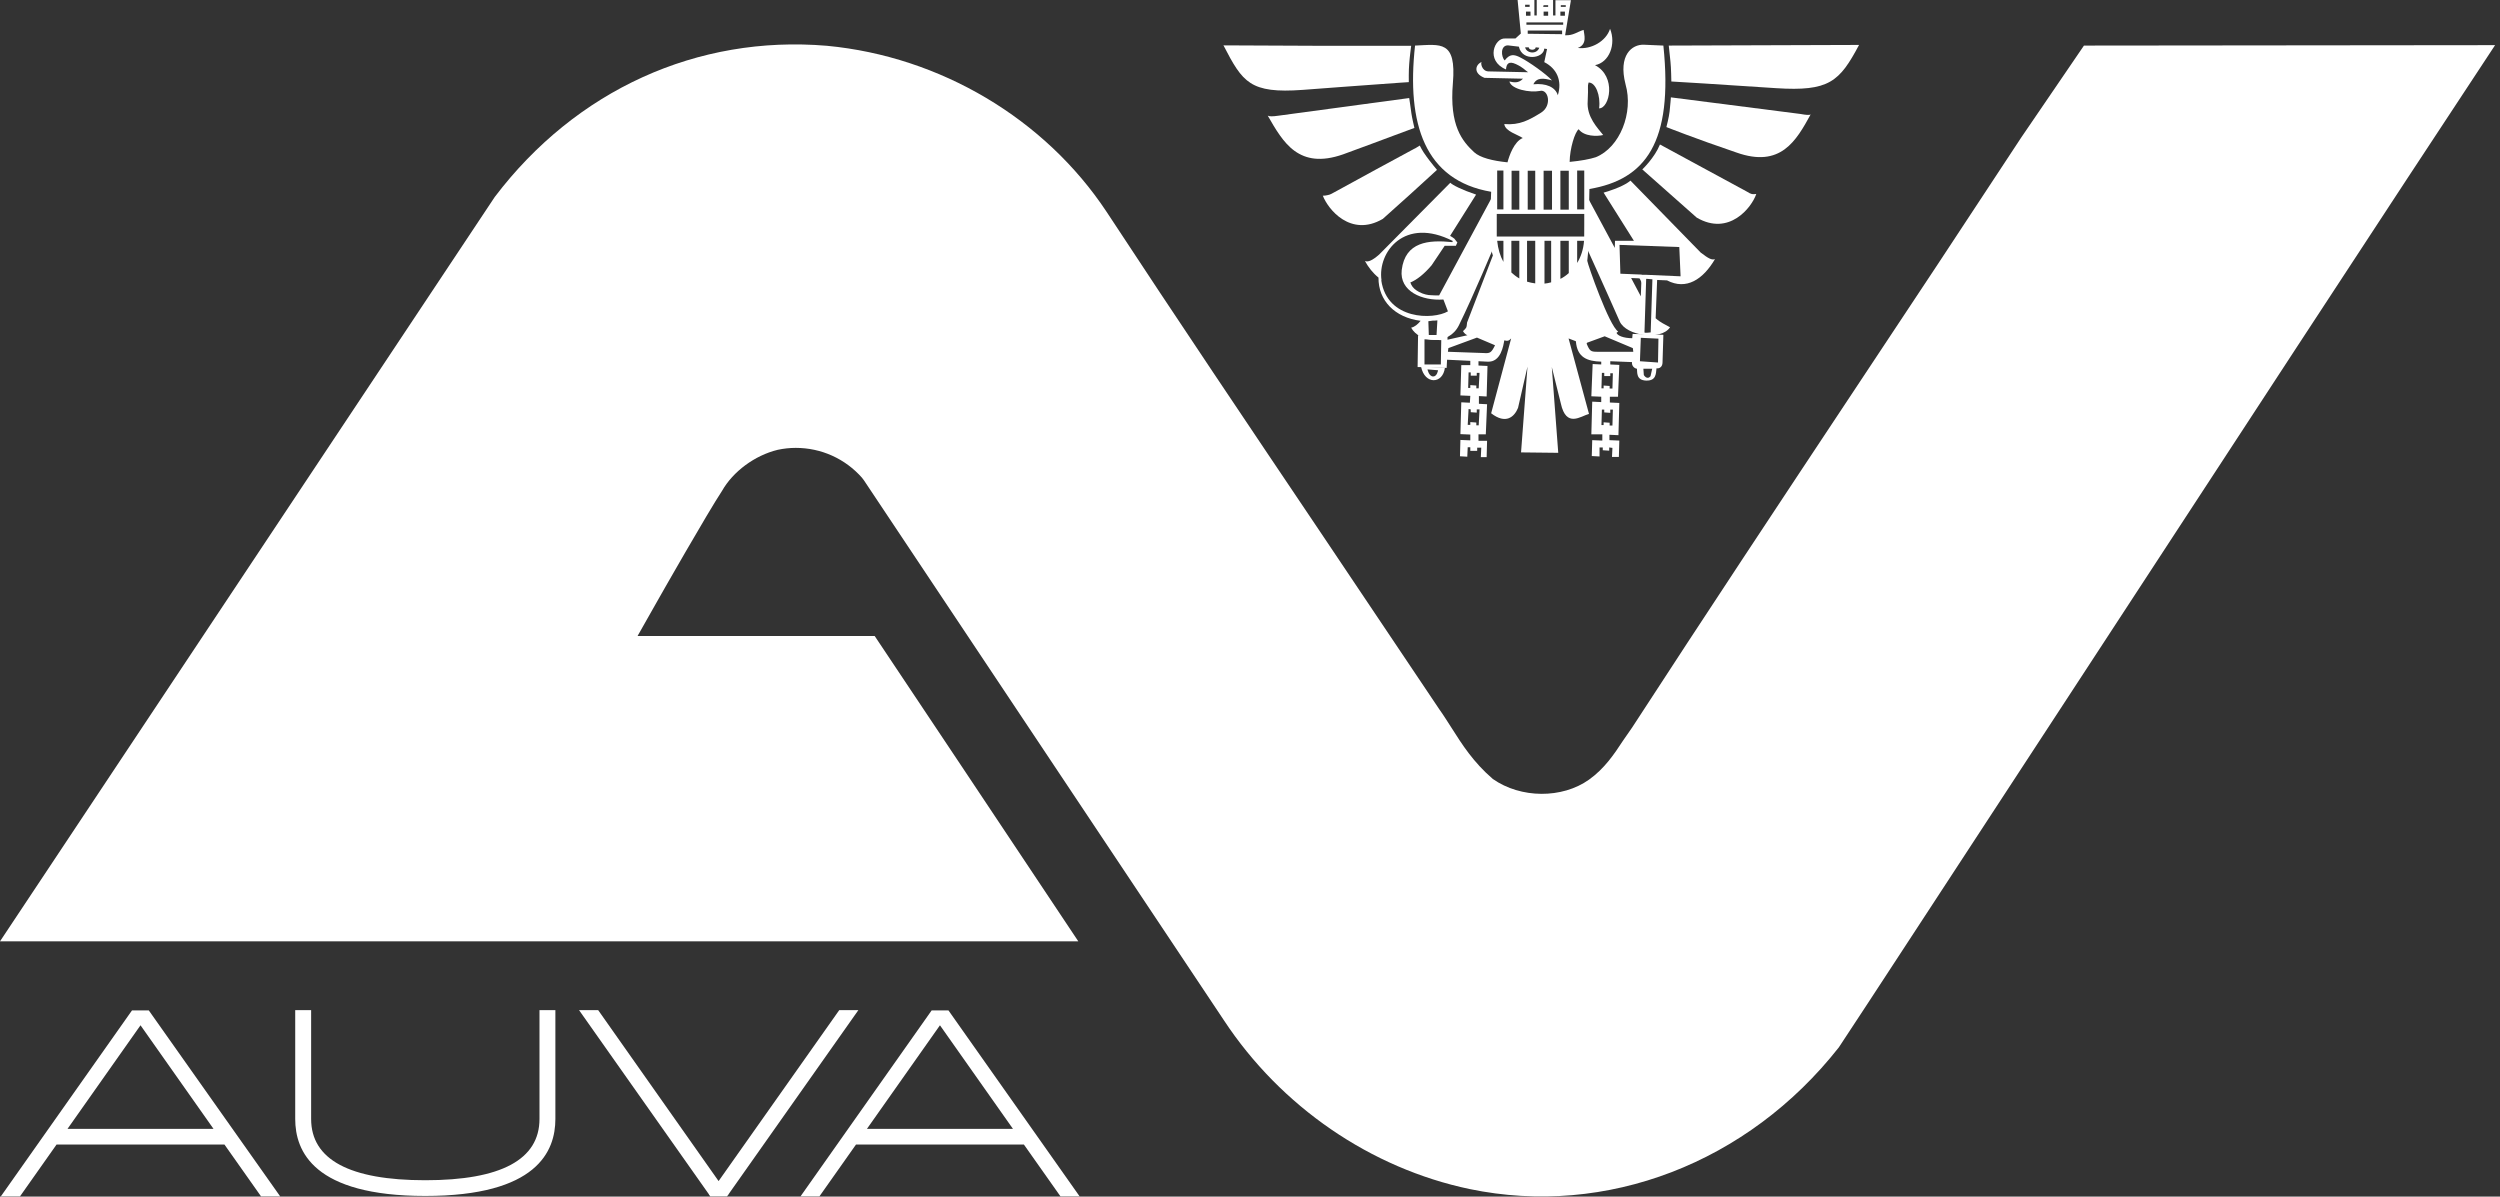 <svg width="117" height="56" viewBox="0 0 117 56" fill="none" xmlns="http://www.w3.org/2000/svg">
<rect x="0" y="0" width="117" height="56" fill="#333333" stroke="none"/>
<g clip-path="url(#clip0_114_6165)">
<path d="M40.342 22.36L40.433 22.48L57.278 47.748C59.945 51.794 64.141 54.672 68.78 55.648C75.18 56.976 81.801 54.43 86.058 49.016C87.135 47.396 91.331 40.956 96.423 33.177C103.497 22.349 112.151 9.097 116.77 2.113L97.529 2.133L94.591 6.44C91.995 10.395 89.369 14.37 86.732 18.334C83.321 23.477 79.799 28.79 76.387 34.043C76.216 34.284 76.085 34.475 75.955 34.666C75.552 35.28 75.099 35.965 74.365 36.488C73.107 37.383 71.175 37.373 69.867 36.458C68.951 35.673 68.418 34.828 67.945 34.083C67.753 33.791 67.572 33.489 67.361 33.197C65.489 30.4 63.638 27.643 61.776 24.875C58.486 19.985 55.084 14.933 51.794 9.922C48.906 5.555 44.005 2.646 38.702 2.143C32.634 1.63 26.948 4.216 23.155 9.217L0 44.055H50.465C47.235 39.205 42.284 31.779 40.936 29.766H29.837L30.823 28.025C30.913 27.864 33.107 24.01 33.791 22.973C34.304 22.068 35.321 21.313 36.398 21.051C36.679 20.991 36.961 20.961 37.243 20.961C38.43 20.961 39.557 21.464 40.352 22.37" fill="white"/>
<path d="M6.581 47.99L9.992 52.83H3.16L6.571 47.99H6.581ZM0.936 55.99L2.646 53.565H10.505L12.216 55.99H13.112L6.963 47.286H6.178L0.04 55.99H0.936Z" fill="white"/>
<path d="M43.995 47.99L47.406 52.83H40.573L43.985 47.99H43.995ZM38.349 55.99L40.06 53.565H47.919L49.63 55.99H50.526L44.387 47.286H43.602L37.464 55.99H38.359H38.349Z" fill="white"/>
<path d="M25.248 47.275V52.367C25.248 54.269 23.447 55.235 19.904 55.235C16.362 55.235 14.561 54.269 14.561 52.367V47.275H13.816V52.367C13.816 53.877 14.672 55.97 19.904 55.97C25.137 55.97 25.992 53.877 25.992 52.367V47.275H25.248Z" fill="white"/>
<path d="M40.171 47.275H39.276L33.63 55.275L27.995 47.275H27.1L33.188 55.909L33.178 55.919L33.208 55.94L33.238 55.99H34.023L34.063 55.94L34.093 55.919L34.083 55.909L40.171 47.275Z" fill="white"/>
<path d="M66.053 2.143H61.655L57.258 2.123C57.711 2.999 58.023 3.562 58.526 3.884C59.029 4.206 59.733 4.297 60.971 4.206C62.229 4.105 63.457 4.025 64.372 3.954C65.288 3.884 65.932 3.844 65.932 3.844C65.932 3.844 65.922 3.28 65.952 2.978C65.972 2.677 66.043 2.143 66.043 2.143" fill="white"/>
<path d="M65.952 4.588L62.893 5.001L59.834 5.414C59.693 5.434 59.593 5.444 59.512 5.444C59.432 5.444 59.371 5.434 59.331 5.414C59.683 6.027 60.056 6.681 60.589 7.064C61.122 7.446 61.817 7.587 62.853 7.225C63.809 6.873 64.634 6.571 65.218 6.349C65.802 6.128 66.194 5.987 66.194 5.987C66.194 5.987 66.073 5.474 66.053 5.303C66.033 5.122 65.952 4.598 65.952 4.598" fill="white"/>
<path d="M66.204 6.953L64.363 7.95L62.431 9.006C62.3 9.067 62.28 9.107 62.108 9.137C62.018 9.157 61.988 9.157 61.907 9.157C62.028 9.469 62.35 9.962 62.833 10.264C63.316 10.566 63.96 10.687 64.715 10.244L65.983 9.107L67.251 7.95C67.251 7.95 66.939 7.577 66.768 7.336C66.556 7.054 66.446 6.812 66.446 6.812L66.214 6.953H66.204Z" fill="white"/>
<path d="M78.088 2.133L87.004 2.103C86.088 3.824 85.605 4.287 83.119 4.126C80.634 3.955 78.219 3.814 78.219 3.814C78.219 3.814 78.209 3.15 78.178 2.888C78.148 2.626 78.098 2.133 78.098 2.133" fill="white"/>
<path d="M78.209 4.558L84.257 5.333C84.538 5.384 84.679 5.394 84.74 5.353C84.065 6.581 83.341 7.879 81.258 7.135C79.326 6.48 77.987 5.947 77.987 5.947C77.987 5.947 78.108 5.494 78.138 5.212C78.168 4.941 78.199 4.548 78.199 4.548" fill="white"/>
<path d="M77.686 6.762L81.751 8.966C81.972 9.107 82.023 9.097 82.194 9.077C81.982 9.711 80.916 11.069 79.406 10.184L76.86 7.929C76.86 7.929 77.434 7.386 77.686 6.762Z" fill="white"/>
<path d="M76.961 13.474L76.689 12.941C76.951 12.941 77.001 12.981 77.001 12.981L76.941 13.152L76.961 13.484V13.474Z" fill="white"/>
<path d="M77.554 13.102L78.017 13.122C78.923 13.595 79.708 13.072 80.261 12.126C80.11 12.186 79.939 12.085 79.597 11.824L76.306 8.453C76.166 8.573 75.834 8.785 75.049 9.016L76.468 11.27H75.582L75.572 11.602L74.203 9.056L74.163 11.391C74.163 11.391 75.139 13.534 75.803 15.044C76.105 15.718 77.735 15.96 78.158 15.316C77.916 15.175 77.715 15.104 77.484 14.893M76.83 12.85L75.834 12.81L75.793 11.461L78.591 11.562L78.651 12.931L77.021 12.86H76.83V12.85ZM76.8 13.887L76.337 13.011L76.82 13.031L76.79 13.877L76.8 13.887ZM77.333 13.061L77.252 15.557C77.162 15.557 76.991 15.597 76.961 15.557L77.041 13.051H77.091L77.333 13.072V13.061Z" fill="white"/>
<path d="M69.535 20.337L69.595 18.918L69.213 18.898V18.536L69.575 18.556L69.615 17.127L69.193 17.107V16.876L68.81 16.855V17.087H68.388L68.347 18.506L68.81 18.526L68.79 18.848L68.388 18.828L68.347 20.317L68.81 20.337V20.609L68.347 20.589L68.327 21.354L68.669 21.374L68.689 20.931H68.81V21.102H69.132V20.951H69.323L69.303 21.394H69.575L69.595 20.629H69.193V20.327H69.535V20.337ZM68.71 18.154L68.73 17.429H68.83V17.58H69.112V17.449H69.243L69.203 18.174H69.092V18.043L68.81 18.023V18.154H68.71ZM69.092 19.904V19.774L68.81 19.754V19.884H68.689L68.73 19.14L68.83 19.16V19.291L69.112 19.311V19.16H69.243L69.203 19.904H69.092Z" fill="white"/>
<path d="M66.505 17.157C66.676 18.013 67.531 17.982 67.622 17.207L66.505 17.157ZM67.079 17.62C66.867 17.62 66.807 17.288 66.807 17.288L67.3 17.328C67.3 17.328 67.26 17.62 67.068 17.62" fill="white"/>
<path d="M76.417 15.829C75.954 15.829 75.693 15.698 75.653 15.577L75.733 15.517C75.311 15.265 74.304 12.377 74.284 12.206L74.324 11.804L74.385 8.845C77.001 8.403 78.319 6.682 77.846 2.133L76.931 2.093C76.377 2.073 75.723 2.576 76.075 3.945C76.458 5.283 75.804 6.903 74.687 7.356C74.415 7.447 73.982 7.527 73.459 7.577C73.469 6.943 73.701 6.189 73.882 6.048C74.133 6.39 74.737 6.39 75.029 6.319C74.777 5.997 74.244 5.474 74.304 4.73C74.344 3.985 74.284 4.096 74.344 3.864C74.666 3.844 74.918 4.458 74.838 5.072C75.331 5.072 75.663 3.582 74.646 3.049C75.311 2.928 75.643 2.073 75.351 1.348C75.16 1.942 74.455 2.325 73.841 2.244C74.304 2.073 74.133 1.61 74.113 1.399C73.811 1.489 73.63 1.67 73.248 1.65L73.519 0.01H72.795V0.725H72.684V0H71.919V0.725H71.809V0H71.024L71.175 1.57L70.923 1.801H70.44C69.947 1.761 69.504 2.838 70.48 3.25C70.501 2.979 70.611 2.848 70.943 2.999C71.305 3.17 71.346 3.27 71.517 3.381L69.645 3.341C69.343 3.321 69.283 2.938 69.343 2.898C69.041 3.029 68.941 3.431 69.474 3.643L71.275 3.683C71.064 3.914 70.832 3.854 70.641 3.814C70.722 4.176 71.597 4.347 72.06 4.257C72.463 4.146 72.654 4.941 72.121 5.273C71.567 5.615 71.124 5.867 70.4 5.806C70.44 6.148 71.034 6.299 71.265 6.46C70.863 6.621 70.631 7.286 70.551 7.597C69.846 7.527 69.263 7.376 68.991 7.125C68.438 6.611 67.824 5.887 67.995 3.894C68.166 1.872 67.421 2.083 66.224 2.133C65.821 5.806 66.677 8.443 69.786 8.976C69.746 10.254 69.655 11.351 69.867 11.955L68.659 15.094C68.639 15.366 68.619 15.346 68.468 15.497C68.568 15.668 68.679 15.688 68.679 15.688L67.743 15.899V15.728L66.365 15.688L66.344 17.177L67.703 17.218L67.723 16.835L69.615 16.926C70.249 16.966 70.36 16.161 70.4 15.93C70.571 15.97 70.611 15.95 70.722 15.839L69.786 19.341C70.47 19.874 70.873 19.512 71.044 19.089L71.487 17.157L71.185 21.172L72.926 21.192L72.624 17.177L73.046 18.878C73.298 20.045 73.982 19.472 74.365 19.371L73.409 15.839L73.751 15.97C73.811 16.735 74.284 16.906 74.938 16.926V17.057L74.536 17.037L74.475 18.546L74.938 18.566V18.818L74.516 18.797L74.475 20.327H74.989V20.619L74.516 20.599L74.495 21.343L74.858 21.363V20.941H75.009V21.072L75.311 21.092V20.941L75.462 20.961L75.441 21.384H75.763L75.784 20.619L75.321 20.599V20.347L75.743 20.367L75.784 18.858L75.341 18.838V18.566H75.723L75.784 17.077L75.361 17.057V16.906L76.377 16.946C76.357 17.117 76.478 17.238 76.609 17.258C76.629 17.429 76.568 17.791 77.031 17.811C77.524 17.831 77.494 17.469 77.524 17.238C77.675 17.258 77.806 17.157 77.806 16.966L77.846 15.668L76.407 15.628L76.387 15.839L76.417 15.829ZM67.431 17.057H66.666V15.879L67.451 15.919L67.431 17.067V17.057ZM73.026 7.99H73.419V9.811H73.026V7.99ZM71.104 9.811H70.742V7.99H71.104V9.811ZM71.497 7.99H71.849V9.811H71.497V7.99ZM72.241 7.99H72.634V9.811H72.241V7.99ZM73.107 1.6L71.497 1.58V1.429H73.107V1.6ZM73.046 0.242H73.278V0.322H73.046V0.242ZM73.026 0.543H73.238V0.735H73.026V0.543ZM72.241 0.242H72.453V0.322H72.221L72.241 0.242ZM72.453 0.735H72.241V0.543H72.453V0.735ZM73.157 1.157H71.436V1.047H73.157V1.157ZM71.627 0.735H71.416V0.543H71.627V0.735ZM71.376 0.221H71.587V0.322H71.376V0.221ZM71.547 2.214C71.547 2.365 71.869 2.365 71.869 2.214L72.04 2.234C71.909 2.576 71.426 2.486 71.376 2.214H71.547ZM71.758 3.955C71.909 3.613 72.241 3.653 72.634 3.764C72.362 3.462 71.547 2.888 71.165 2.697C70.843 2.526 70.651 2.526 70.42 2.828C70.249 2.657 70.209 2.123 70.571 2.123L71.084 2.184C71.235 2.888 72.251 2.737 72.272 2.274L72.402 2.294L72.272 2.908C72.865 3.21 73.117 3.784 72.906 4.458C72.795 4.075 72.352 3.884 71.758 3.945M70.36 9.801H70.068V7.98H70.36V9.801ZM69.464 16.523L67.763 16.463L67.784 16.292L69.122 15.799L69.927 16.141L69.967 16.161C69.796 16.503 69.736 16.543 69.454 16.523M70.068 11.27H70.36V12.257C70.209 11.985 70.108 11.653 70.068 11.27ZM70.702 12.72C70.702 12.72 70.722 12.74 70.732 12.74V11.27H71.104V13.031C70.963 12.951 70.823 12.84 70.702 12.72ZM71.466 13.182V11.27H71.849V13.263C71.718 13.243 71.597 13.223 71.466 13.182ZM72.282 11.27H72.594V13.213C72.493 13.243 72.382 13.263 72.282 13.273V11.27ZM73.026 13.052V11.27H73.419V12.78C73.298 12.891 73.167 12.981 73.026 13.052ZM73.811 12.307V11.27H74.133C74.103 11.683 73.982 12.025 73.811 12.307ZM74.143 11.019C74.143 11.019 74.143 11.049 74.143 11.069H70.048C70.048 11.049 70.048 11.029 70.048 11.009V10.013H74.143V9.801H73.811V7.98H74.143V11.019ZM75.482 19.17L75.462 19.915H75.331V19.784L75.049 19.764V19.894H74.948L74.968 19.17H75.079V19.301L75.361 19.321V19.17H75.492H75.482ZM75.482 17.459L75.462 18.184H75.331V18.063L75.049 18.043V18.174H74.948L74.968 17.449H75.079V17.6H75.361V17.469H75.492L75.482 17.459ZM74.737 16.463C74.445 16.463 74.395 16.423 74.254 16.081L74.274 16.04L75.099 15.738L76.417 16.292L76.438 16.463H74.737ZM77.243 17.61C77.072 17.801 76.931 17.55 76.931 17.55L76.91 17.258H77.323L77.243 17.61ZM76.79 15.809L77.615 15.849L77.595 16.966L76.749 16.906L76.79 15.809Z" fill="white"/>
<path d="M69.897 9.097L67.351 13.826C67.23 13.826 67.099 13.826 66.978 13.816C66.837 13.816 66.626 13.776 66.415 13.665C66.244 13.575 66.113 13.464 66.042 13.313C66.032 13.283 66.022 13.253 66.002 13.222C66.314 13.092 66.646 12.83 66.998 12.417L67.612 11.502C67.683 11.502 67.743 11.502 67.803 11.502H68.135C68.176 11.401 68.206 11.351 68.206 11.351L68.065 11.17C67.985 11.109 67.924 11.069 67.864 11.039L69.081 9.107C68.417 8.885 67.985 8.664 67.874 8.553L64.543 11.914C64.231 12.186 64.03 12.277 63.879 12.216C64.04 12.508 64.251 12.78 64.513 12.991C64.503 14.068 65.278 14.863 66.485 15.014C66.344 15.185 66.213 15.295 66.042 15.336C66.425 16.04 67.793 16.201 68.276 15.225C68.961 13.836 69.957 11.441 69.957 11.441L69.897 9.107V9.097ZM65.59 11.049H65.6C65.6 11.049 65.579 11.049 65.579 11.059H65.59V11.049ZM67.22 15.678H66.868L66.847 15.034L67.059 15.004C67.129 15.004 67.2 15.004 67.27 14.993L67.23 15.678H67.22ZM64.654 13.112C64.463 11.803 65.731 10.123 67.995 11.28L67.964 11.331C66.858 11.22 65.761 11.31 65.6 12.639C65.489 13.635 66.556 14.088 67.552 14.017L67.763 14.571C67.079 14.973 64.915 14.983 64.644 13.122" fill="white"/>
</g>
<defs>
<clipPath id="clip0_114_6165">
<rect width="116.77" height="56" fill="white"/>
</clipPath>
</defs>
</svg>